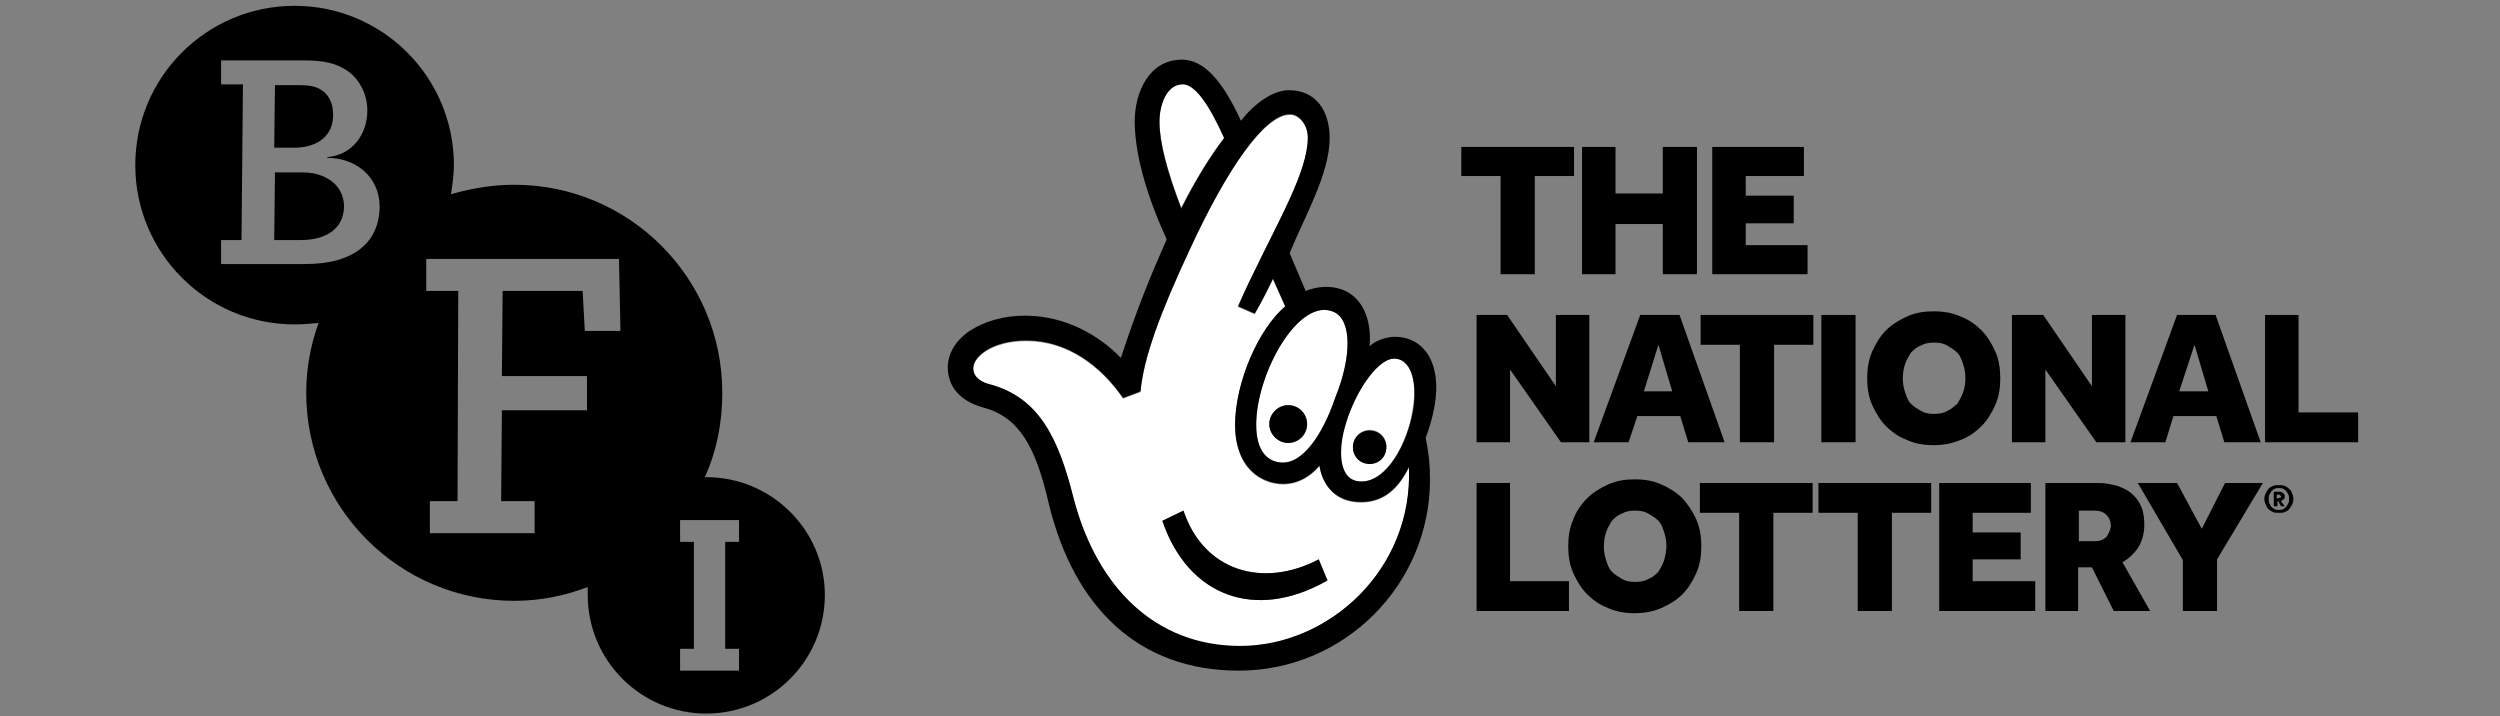 <?xml version="1.0" encoding="utf-8"?>
<!-- Generator: Adobe Illustrator 27.8.0, SVG Export Plug-In . SVG Version: 6.00 Build 0)  -->
<svg version="1.1" xmlns="http://www.w3.org/2000/svg" xmlns:xlink="http://www.w3.org/1999/xlink" x="0px" y="0px"
	 viewBox="0 0 343.7 98.5" enable-background="new 0 0 343.7 98.5" xml:space="preserve">
<rect x="0" y="0" width="343.7" height="98.5" fill="#808080" stroke="none"/>
<g id="guides" display="none">
</g>
<g id="Logos">
	<g>
		<g>
			<path d="M45.8,15.8c0-1.9-0.8-3-1.9-3.6c-0.8-0.4-1.6-0.5-3.2-0.5h-2.9l-0.1,8.6h3C43.8,20.2,45.8,18.6,45.8,15.8z M41.6,23.7
				h-3.8L37.7,33h3.7c3.2,0,5.9-1.4,5.9-4.7C47.2,25.2,44.5,23.7,41.6,23.7z M97.1,65.6c-0.1,0-0.2,0-0.2,0
				c1.6-3.5,2.4-7.4,2.4-11.6c0-15.8-12.8-28.6-28.6-28.6c-3,0-5.9,0.5-8.7,1.3c0.2-1.3,0.4-2.7,0.4-4c0-12.1-9.8-21.9-21.9-21.9
				c-12.1,0-21.9,9.8-21.9,21.9c0,12.1,9.8,21.9,21.9,21.9c1.1,0,2.2-0.1,3.3-0.2c-1.1,3-1.7,6.3-1.7,9.6
				c0,15.8,12.8,28.6,28.6,28.6c3.6,0,7-0.7,10.1-1.9c0,0.4,0,0.7,0,1.1c0,9,7.3,16.3,16.3,16.3c9,0,16.3-7.3,16.3-16.3
				C113.4,72.9,106.1,65.6,97.1,65.6z M42,36.3H30.4V33h2.8l0.2-21.4h-3V8.3h11.1c2.9,0,4.7,0.3,6.5,1.6c1.3,1,2.5,2.9,2.5,5.3
				c0,3.2-2,6.1-5.5,6.4v0.1c3.8,0,7.2,2.5,7.2,6.8C52.1,33.2,48.8,36.3,42,36.3z M80.4,45.5L80.1,40H69.1L69,51.7h11.7v4.7H69
				l-0.1,12.5h4.6v4.4H59.1v-4.4h3.8L63,40h-4.4v-4.4h26.5l0.2,9.9H80.4z M101.6,74.5h-1.9v14.7h1.9v3h-8.1v-3h1.9V74.5h-1.9v-3h8.1
				V74.5z"/>
		</g>
		<g>
			<g>
				<path fill="#FFFFFF" d="M193.7,64.3c-1.5,3-3.5,4.8-6.6,4.8c-3.5,0-5.2-2.3-5.7-5c-1.9,2.2-4.4,3-6.9,2.2
					c-2.8-0.9-4.7-3.5-4.7-7.8c0-5.8,3.2-13.2,6.9-16.3l-1.7-3.8c-0.2,0.5-1.8,3.6-2.5,4.8l-2.3-1c0,0,1.6-3.5,2-4.3
					c3.5-7.5,7.6-14.3,7.6-18.9c0-1.9-1.3-3.2-2.4-3.2c-3.5-0.1-8.7,7.4-13.8,18.5c-4.1,8.7-6.4,15-6.8,19.6l-2.4,0.9
					c-3.1-4.5-7.7-7.9-13.3-7.9c-4.7,0-7.3,2.2-7.3,3.8c0,1.5,1.5,2,2.2,2.2c6.8,1.8,9.5,7.4,11.6,15.7
					c3.1,12.2,11.2,20.3,22.9,20.3C182.7,88.8,194.3,78.3,193.7,64.3z M159.8,71.6l2.9-1.4c2.8,8.4,11,10.7,18.6,6.7l1.2,2.9
					C172.5,85.5,163.3,81.9,159.8,71.6z"/>
				<path fill="#FFFFFF" d="M168.3,18.9c-2.2-4.9-4.1-7.4-5.7-7.4c-2.2,0-3.2,2.8-3.2,5.1c0,2.8,1,6.7,3,11.9
					C164.4,24.6,166.4,21.4,168.3,18.9z"/>
				<path fill="#FFFFFF" d="M172.7,58.4c0,3.8,1.7,5.2,3.7,5.2c2.5,0,5.3-3.4,7.2-9c2.3-5.8,2.2-10.6-0.2-11.7
					C178.6,40.7,172.7,51.3,172.7,58.4z M177.1,60.9c-1.4,0-2.6-1.2-2.6-2.6c0-1.4,1.2-2.6,2.6-2.6c1.4,0,2.6,1.2,2.6,2.6
					C179.7,59.8,178.6,60.9,177.1,60.9z"/>
				<path fill="#FFFFFF" d="M187.1,66.2c3.5,0,6.4-5.2,7.1-9.9c0.7-4-0.3-7-2.6-7c-2.5,0-5.7,5-6.9,9.8
					C184,61.8,183.8,66.2,187.1,66.2z M188.3,59.1c1.3,0,2.3,1,2.3,2.3c0,1.3-1,2.3-2.3,2.3c-1.3,0-2.3-1-2.3-2.3
					C186,60.2,187,59.1,188.3,59.1z"/>
				<path d="M191.7,46.3c-0.8,0-2.5,0.4-3.4,1.3c0.3-3.9-1.1-6.8-3.8-7.8c-1.7-0.6-3.5-0.4-5,0.2l-2.2-5.2c2-4.9,5.5-10.9,5.5-15.8
					c0-3.8-1.9-6.6-5.6-6.6c-2.2,0-4.7,1.8-6.6,4.2c-2.6-5.7-5.2-8.4-8.1-8.4c-4.6,0-6.5,4.6-6.5,8.5c0,3.2,0.9,8.6,4.4,16.2
					c-2.3,5.2-4.1,9.6-6.3,16.3c-2.8-2.9-7.4-5.8-13.2-5.8c-3,0-5.6,0.8-7.6,2.1c-1.9,1.3-3,3.1-3,5c0,2.8,1.9,4.7,4.8,5.5
					c5,1.3,7.3,5.4,9.1,13.3c3.5,14.3,12.4,22.9,26.1,22.9c14.5,0,26.3-11.8,26.3-26.3c0-2.1-0.2-3.8-0.6-5.7c0.4-1.1,0.8-2.3,1-3.3
					C198.5,50.6,196.2,46.3,191.7,46.3z M170.5,88.8c-11.7,0-19.7-8.1-22.9-20.3c-2.1-8.4-4.8-13.9-11.6-15.7
					c-0.8-0.2-2.2-0.8-2.2-2.2c0-1.6,2.6-3.8,7.3-3.8c5.6,0,10.2,3.4,13.3,7.9l2.4-0.9c0.4-4.6,2.7-10.8,6.8-19.6
					c5.1-11,10.3-18.6,13.8-18.5c1.1,0,2.4,1.3,2.4,3.2c0,4.6-4,11.4-7.6,18.9c-0.4,0.7-2,4.3-2,4.3l2.3,1c0.8-1.3,2.3-4.3,2.5-4.8
					l1.7,3.8c-3.7,3.1-6.9,10.5-6.9,16.3c0,4.2,1.9,6.9,4.7,7.8c2.6,0.8,5,0,6.9-2.2c0.4,2.7,2.2,5,5.7,5c3.1,0,5.1-1.8,6.6-4.8
					C194.3,78.3,182.7,88.8,170.5,88.8z M162.6,11.6c1.6,0,3.5,2.5,5.7,7.4c-1.9,2.5-3.9,5.7-5.9,9.7c-2-5.2-3-9.2-3-11.9
					C159.4,14.4,160.4,11.6,162.6,11.6z M183.6,54.6c-1.9,5.6-4.6,9-7.2,9c-2,0-3.7-1.4-3.7-5.2c0-7.1,5.9-17.7,10.7-15.5
					C185.8,44,185.9,48.9,183.6,54.6z M191.7,49.3c2.2,0,3.2,3,2.6,7c-0.8,4.7-3.6,9.9-7.1,9.9c-3.3,0-3.1-4.4-2.4-7.1
					C186,54.3,189.3,49.3,191.7,49.3z"/>
				<path d="M177.1,55.7c-1.4,0-2.6,1.2-2.6,2.6c0,1.4,1.2,2.6,2.6,2.6c1.4,0,2.6-1.2,2.6-2.6C179.7,56.9,178.6,55.7,177.1,55.7z"/>
				<path d="M162.7,70.2l-2.9,1.4c3.5,10.3,12.7,13.9,22.7,8.2l-1.2-2.9C173.7,80.9,165.5,78.6,162.7,70.2z"/>
				<path d="M188.3,63.8c1.3,0,2.3-1,2.3-2.3c0-1.3-1-2.3-2.3-2.3c-1.3,0-2.3,1-2.3,2.3C186,62.8,187,63.8,188.3,63.8z"/>
			</g>
			<path fill="none" d="M313.3,68h-0.3v0.5h0.2c0.1,0,0.2,0,0.3-0.1c0.1,0,0.1-0.1,0.1-0.2c0-0.1,0-0.2-0.1-0.2
				C313.5,68,313.4,68,313.3,68z"/>
			<polygon fill="none" points="301.7,47.4 299.7,53.8 303.7,53.8 			"/>
			<path fill="none" d="M288,70.1h-2.2v4.2h2.3c0.6,0,1.1-0.2,1.5-0.6c0.4-0.4,0.6-0.9,0.6-1.5c0-0.7-0.2-1.2-0.6-1.6
				C289.2,70.3,288.7,70.1,288,70.1z"/>
			<polygon fill="none" points="226,53.8 230,53.8 228,47.4 			"/>
			<path fill="none" d="M270.1,52c0-0.7-0.1-1.3-0.3-1.9c-0.2-0.6-0.5-1.1-0.8-1.6c-0.4-0.4-0.8-0.8-1.4-1c-0.5-0.3-1.1-0.4-1.8-0.4
				c-0.7,0-1.3,0.1-1.8,0.4c-0.5,0.3-1,0.6-1.4,1c-0.4,0.4-0.6,1-0.8,1.6c-0.2,0.6-0.3,1.2-0.3,1.9c0,0.7,0.1,1.3,0.3,1.9
				c0.2,0.6,0.5,1.1,0.8,1.6c0.4,0.4,0.8,0.8,1.4,1c0.5,0.3,1.1,0.4,1.8,0.4c0.7,0,1.3-0.1,1.8-0.4c0.5-0.3,1-0.6,1.4-1
				c0.4-0.4,0.6-1,0.8-1.6C270,53.3,270.1,52.7,270.1,52z"/>
			<path fill="none" d="M227.9,71.7c-0.4-0.4-0.8-0.8-1.4-1c-0.5-0.3-1.1-0.4-1.8-0.4c-0.7,0-1.3,0.1-1.8,0.4c-0.5,0.3-1,0.6-1.4,1
				c-0.4,0.4-0.6,1-0.8,1.6c-0.2,0.6-0.3,1.2-0.3,1.9s0.1,1.3,0.3,1.9c0.2,0.6,0.5,1.1,0.8,1.6c0.4,0.4,0.8,0.8,1.4,1
				c0.5,0.3,1.1,0.4,1.8,0.4c0.7,0,1.3-0.1,1.8-0.4c0.5-0.3,1-0.6,1.4-1c0.4-0.4,0.6-1,0.8-1.6c0.2-0.6,0.3-1.2,0.3-1.9
				s-0.1-1.3-0.3-1.9C228.6,72.7,228.3,72.2,227.9,71.7z"/>
			<path fill="none" d="M314.3,67.6c-0.1-0.1-0.3-0.2-0.4-0.3c-0.2-0.1-0.4-0.1-0.6-0.1c-0.2,0-0.4,0-0.6,0.1
				c-0.2,0.1-0.3,0.2-0.4,0.3c-0.1,0.1-0.2,0.3-0.3,0.5c-0.1,0.2-0.1,0.4-0.1,0.6c0,0.2,0,0.4,0.1,0.6c0.1,0.2,0.2,0.3,0.3,0.5
				c0.1,0.1,0.3,0.2,0.4,0.3c0.2,0.1,0.4,0.1,0.6,0.1c0.2,0,0.4,0,0.6-0.1c0.2-0.1,0.3-0.2,0.4-0.3c0.1-0.1,0.2-0.3,0.3-0.5
				c0.1-0.2,0.1-0.4,0.1-0.6c0-0.2,0-0.4-0.1-0.6C314.5,67.9,314.4,67.7,314.3,67.6z M313.6,69.5l-0.4-0.7h-0.1v0.7h-0.5v-2h0.8
				c0.2,0,0.4,0.1,0.5,0.2c0.1,0.1,0.2,0.3,0.2,0.4c0,0.1,0,0.3-0.1,0.4c-0.1,0.1-0.2,0.2-0.3,0.2l0.5,0.7H313.6z"/>
			<path d="M314,68.6c0.1-0.1,0.1-0.2,0.1-0.4c0-0.2-0.1-0.3-0.2-0.4c-0.1-0.1-0.3-0.2-0.5-0.2h-0.8v2h0.5v-0.7h0.1l0.4,0.7h0.5
				l-0.5-0.7C313.8,68.7,313.9,68.7,314,68.6z M313.5,68.4c-0.1,0-0.1,0.1-0.3,0.1h-0.2V68h0.3c0.1,0,0.1,0,0.2,0.1
				c0,0,0.1,0.1,0.1,0.2C313.6,68.3,313.6,68.4,313.5,68.4z"/>
			<path d="M314.7,67.2c-0.2-0.2-0.4-0.3-0.6-0.4c-0.2-0.1-0.5-0.1-0.8-0.1c-0.3,0-0.6,0-0.8,0.1c-0.2,0.1-0.5,0.2-0.6,0.4
				c-0.2,0.2-0.3,0.4-0.4,0.6c-0.1,0.2-0.2,0.5-0.2,0.8c0,0.3,0.1,0.6,0.2,0.8c0.1,0.2,0.2,0.5,0.4,0.6c0.2,0.2,0.4,0.3,0.6,0.4
				c0.2,0.1,0.5,0.1,0.8,0.1c0.3,0,0.6,0,0.8-0.1c0.2-0.1,0.5-0.2,0.6-0.4c0.2-0.2,0.3-0.4,0.4-0.6c0.1-0.2,0.2-0.5,0.2-0.8
				c0-0.3-0.1-0.6-0.2-0.8C315.1,67.6,314.9,67.4,314.7,67.2z M314.6,69.2c-0.1,0.2-0.2,0.3-0.3,0.5c-0.1,0.1-0.3,0.2-0.4,0.3
				c-0.2,0.1-0.4,0.1-0.6,0.1c-0.2,0-0.4,0-0.6-0.1c-0.2-0.1-0.3-0.2-0.4-0.3c-0.1-0.1-0.2-0.3-0.3-0.5c-0.1-0.2-0.1-0.4-0.1-0.6
				c0-0.2,0-0.4,0.1-0.6c0.1-0.2,0.2-0.3,0.3-0.5c0.1-0.1,0.3-0.2,0.4-0.3c0.2-0.1,0.4-0.1,0.6-0.1c0.2,0,0.4,0,0.6,0.1
				c0.2,0.1,0.3,0.2,0.4,0.3c0.1,0.1,0.2,0.3,0.3,0.5c0.1,0.2,0.1,0.4,0.1,0.6C314.7,68.9,314.7,69,314.6,69.2z"/>
			<polygon points="206.3,37.7 211,37.7 211,24.2 216.4,24.2 216.4,20.2 200.9,20.2 200.9,24.2 206.3,24.2 			"/>
			<polygon points="222.1,30.8 228.6,30.8 228.6,37.7 233.3,37.7 233.3,20.2 228.6,20.2 228.6,26.6 222.1,26.6 222.1,20.2 
				217.5,20.2 217.5,37.7 222.1,37.7 			"/>
			<polygon points="248.5,33.7 240,33.7 240,30.7 246.6,30.7 246.6,26.9 240,26.9 240,24.2 248,24.2 248,20.2 235.4,20.2 
				235.4,37.7 248.5,37.7 			"/>
			<polygon points="213.9,53.1 207.2,43.3 203,43.3 203,60.8 207.6,60.8 207.6,50.8 214.6,60.8 218.5,60.8 218.5,43.3 213.9,43.3 
							"/>
			<path d="M225.5,43.3l-6.4,17.5h4.8l1.2-3.6h5.9l1.1,3.6h5l-6.2-17.5H225.5z M226,53.8l2-6.4l1.9,6.4H226z"/>
			<polygon points="233.8,47.4 239.2,47.4 239.2,60.8 243.9,60.8 243.9,47.4 249.3,47.4 249.3,43.3 233.8,43.3 			"/>
			<rect x="250.4" y="43.3" width="4.7" height="17.5"/>
			<path d="M272.4,58.6c0.8-0.8,1.4-1.8,1.9-2.9c0.5-1.1,0.7-2.4,0.7-3.7c0-1.3-0.2-2.6-0.7-3.7c-0.5-1.1-1.1-2.1-1.9-2.9
				c-0.8-0.8-1.8-1.5-2.9-1.9c-1.1-0.5-2.3-0.7-3.7-0.7c-1.3,0-2.5,0.2-3.6,0.7c-1.1,0.5-2.1,1.1-2.9,1.9c-0.8,0.8-1.4,1.8-1.9,2.9
				c-0.5,1.1-0.7,2.4-0.7,3.7c0,1.3,0.2,2.6,0.7,3.7c0.5,1.1,1.1,2.1,1.9,2.9c0.8,0.8,1.8,1.5,2.9,1.9c1.1,0.5,2.3,0.7,3.6,0.7
				c1.3,0,2.5-0.2,3.7-0.7C270.6,60.1,271.6,59.4,272.4,58.6z M267.7,56.5c-0.5,0.3-1.1,0.4-1.8,0.4c-0.7,0-1.3-0.1-1.8-0.4
				c-0.5-0.3-1-0.6-1.4-1c-0.4-0.4-0.6-1-0.8-1.6c-0.2-0.6-0.3-1.2-0.3-1.9c0-0.7,0.1-1.3,0.3-1.9c0.2-0.6,0.5-1.1,0.8-1.6
				c0.4-0.4,0.8-0.8,1.4-1c0.5-0.3,1.1-0.4,1.8-0.4c0.7,0,1.3,0.1,1.8,0.4c0.5,0.3,1,0.6,1.4,1c0.4,0.4,0.6,1,0.8,1.6
				c0.2,0.6,0.3,1.2,0.3,1.9c0,0.7-0.1,1.3-0.3,1.9c-0.2,0.6-0.5,1.1-0.8,1.6C268.6,55.9,268.2,56.3,267.7,56.5z"/>
			<polygon points="292.2,60.8 292.2,43.3 287.6,43.3 287.6,53.1 280.9,43.3 276.6,43.3 276.6,60.8 281.2,60.8 281.2,50.8 
				288.2,60.8 			"/>
			<path d="M298.8,57.2h5.9l1.1,3.6h5l-6.2-17.5h-5.3l-6.4,17.5h4.8L298.8,57.2z M301.7,47.4l1.9,6.4h-4L301.7,47.4z"/>
			<polygon points="316,56.7 316,43.3 311.4,43.3 311.4,60.8 324.2,60.8 324.2,56.7 			"/>
			<polygon points="207.6,66.4 203,66.4 203,84 215.7,84 215.7,79.9 207.6,79.9 			"/>
			<path d="M231.3,68.5c-0.8-0.8-1.8-1.4-2.9-1.9c-1.1-0.5-2.3-0.7-3.7-0.7c-1.3,0-2.5,0.2-3.6,0.7c-1.1,0.5-2.1,1.1-2.9,1.9
				c-0.8,0.8-1.5,1.8-1.9,2.9c-0.5,1.1-0.7,2.4-0.7,3.7c0,1.3,0.2,2.6,0.7,3.7c0.5,1.1,1.1,2.1,1.9,2.9c0.8,0.8,1.8,1.5,2.9,1.9
				c1.1,0.5,2.3,0.7,3.6,0.7c1.3,0,2.5-0.2,3.7-0.7c1.1-0.5,2.1-1.1,2.9-1.9c0.8-0.8,1.4-1.8,1.9-2.9c0.5-1.1,0.7-2.4,0.7-3.7
				c0-1.3-0.2-2.6-0.7-3.7C232.7,70.3,232.1,69.4,231.3,68.5z M228.8,77c-0.2,0.6-0.5,1.1-0.8,1.6c-0.4,0.4-0.8,0.8-1.4,1
				c-0.5,0.3-1.1,0.4-1.8,0.4c-0.7,0-1.3-0.1-1.8-0.4c-0.5-0.3-1-0.6-1.4-1c-0.4-0.4-0.6-1-0.8-1.6c-0.2-0.6-0.3-1.2-0.3-1.9
				s0.1-1.3,0.3-1.9c0.2-0.6,0.5-1.1,0.8-1.6c0.4-0.4,0.8-0.8,1.4-1c0.5-0.3,1.1-0.4,1.8-0.4c0.7,0,1.3,0.1,1.8,0.4
				c0.5,0.3,1,0.6,1.4,1c0.4,0.4,0.6,1,0.8,1.6c0.2,0.6,0.3,1.2,0.3,1.9S228.9,76.5,228.8,77z"/>
			<polygon points="233.7,70.5 239.1,70.5 239.1,84 243.8,84 243.8,70.5 249.2,70.5 249.2,66.4 233.7,66.4 			"/>
			<polygon points="250,70.5 255.4,70.5 255.4,84 260.1,84 260.1,70.5 265.5,70.5 265.5,66.4 250,66.4 			"/>
			<polygon points="271.2,76.9 277.8,76.9 277.8,73.2 271.2,73.2 271.2,70.5 279.2,70.5 279.2,66.4 266.6,66.4 266.6,84 279.8,84 
				279.8,79.9 271.2,79.9 			"/>
			<path d="M294,75.2c0.5-0.8,0.8-1.9,0.8-3c0-0.9-0.1-1.8-0.4-2.5c-0.3-0.7-0.7-1.3-1.3-1.8c-0.5-0.5-1.2-0.8-2-1.1
				c-0.8-0.2-1.6-0.4-2.6-0.4h-7.3V84h4.5v-6h1.9l3,6h5l-3.8-6.7C292.8,76.7,293.5,76,294,75.2z M289.6,73.8
				c-0.4,0.4-0.9,0.6-1.5,0.6h-2.3v-4.2h2.2c0.7,0,1.2,0.2,1.6,0.6c0.4,0.4,0.6,0.9,0.6,1.6C290.1,72.9,289.9,73.4,289.6,73.8z"/>
			<polygon points="302.7,72.7 299.3,66.4 293.9,66.4 300.1,77 300.1,84 304.8,84 304.8,76.9 311.1,66.4 305.9,66.4 			"/>
		</g>
	</g>
</g>
</svg>
